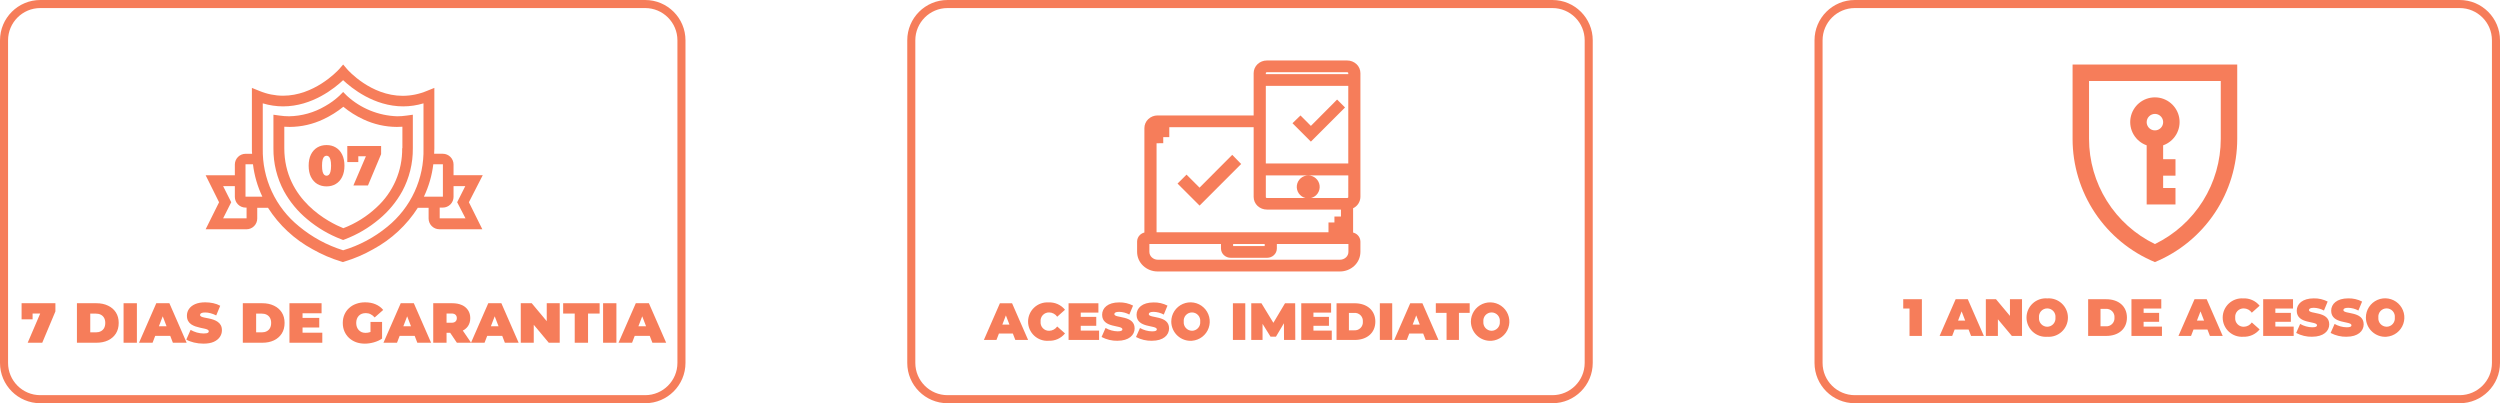 <svg xmlns="http://www.w3.org/2000/svg" width="620" height="100" viewBox="0 0 620 100" fill="none"><g clip-path="url(#clip0_31_4)"><path d="M84.727 64.893L84.693 64.883H84.682C82.202 64.137 79.813 63.114 77.561 61.835C73.031 59.393 69.201 55.832 66.437 51.49V51.541H63.794V54.201C63.792 54.903 63.514 55.576 63.019 56.074C62.524 56.572 61.853 56.855 61.151 56.861H51L54.33 50.161L51 43.461H58.242V40.801C58.244 40.099 58.522 39.426 59.017 38.928C59.512 38.43 60.183 38.147 60.885 38.141H62.523C62.479 37.717 62.461 37.29 62.47 36.864V21.8L64.32 22.544C66.181 23.324 68.179 23.729 70.197 23.736C77.809 23.736 83.454 17.858 84.072 17.188L84.089 17.17L85.1 16L86.1 17.17C86.335 17.439 91.943 23.764 99.884 23.764C101.94 23.755 103.974 23.341 105.869 22.544L107.719 21.799V36.856C107.719 37.07 107.705 37.294 107.693 37.492C107.681 37.69 107.667 37.917 107.667 38.133H109.837C110.539 38.139 111.21 38.422 111.705 38.92C112.2 39.418 112.478 40.091 112.479 40.793V43.453H119.72L116.285 50.153L119.615 56.853H108.937C108.235 56.847 107.564 56.564 107.069 56.067C106.574 55.569 106.296 54.896 106.294 54.194V51.532H103.651V51.48C100.887 55.822 97.058 59.383 92.527 61.825C90.275 63.105 87.886 64.127 85.405 64.874L85.36 64.888L85.043 64.995L84.727 64.893ZM65.169 36.8C65.089 40.497 65.858 44.162 67.417 47.515C68.976 50.868 71.284 53.818 74.162 56.139C77.385 58.812 81.1 60.828 85.098 62.071C89.11 60.872 92.842 58.882 96.073 56.219C98.954 53.885 101.261 50.92 102.813 47.553C104.366 44.186 105.123 40.507 105.027 36.8V25.63C103.395 26.125 101.699 26.378 99.993 26.381C92.753 26.381 87.164 21.837 85.093 19.881C83.027 21.835 77.439 26.381 70.2 26.381C68.494 26.378 66.797 26.125 65.165 25.629L65.169 36.8ZM109.045 54.144H115.44L113.378 50.153L115.387 46.163H112.479V48.823C112.477 49.525 112.2 50.197 111.705 50.695C111.211 51.193 110.541 51.476 109.839 51.483H109.045V54.144ZM57.345 50.154L55.335 54.144H61.151V51.484H60.885C60.183 51.478 59.512 51.195 59.017 50.697C58.522 50.199 58.243 49.526 58.242 48.824V46.164H55.335L57.345 50.154ZM105.131 48.771H109.839V40.737H107.459C107.124 43.524 106.337 46.238 105.13 48.773L105.131 48.771ZM60.885 48.771H65.062C63.856 46.237 63.071 43.523 62.736 40.737H60.885V48.771ZM84.675 59.358C81.584 58.183 78.713 56.495 76.184 54.364C73.844 52.429 71.89 50.07 70.424 47.411C68.676 44.15 67.777 40.501 67.811 36.801V28.45L69.345 28.662C70.122 28.778 70.907 28.837 71.693 28.837C74.841 28.784 77.921 27.917 80.634 26.32C81.902 25.612 83.081 24.755 84.146 23.767L85.098 22.809L86.049 23.767C89.462 26.891 93.88 28.69 98.504 28.838C99.289 28.838 100.073 28.779 100.85 28.663L102.383 28.45V36.8C102.417 40.5 101.518 44.149 99.77 47.41C98.305 50.069 96.35 52.428 94.01 54.363C91.481 56.494 88.611 58.183 85.519 59.357L85.096 59.517L84.675 59.358ZM70.506 36.746C70.506 49.684 81.714 55.207 85.149 56.592C88.2 55.423 90.994 53.673 93.377 51.438C95.417 49.579 97.04 47.308 98.137 44.776C99.234 42.243 99.781 39.506 99.741 36.746H99.794V31.428C99.332 31.462 98.868 31.479 98.415 31.479C95.541 31.464 92.704 30.82 90.105 29.594C88.326 28.772 86.66 27.725 85.149 26.478C83.628 27.709 81.962 28.75 80.189 29.578C77.588 30.811 74.749 31.46 71.871 31.478C71.418 31.478 70.959 31.461 70.506 31.427V36.746Z" fill="#F67D5A"></path><path d="M80.986 46.224C80.118 46.224 79.348 46.023 78.676 45.622C78.013 45.22 77.49 44.637 77.108 43.872C76.734 43.106 76.548 42.182 76.548 41.1C76.548 40.017 76.734 39.093 77.108 38.328C77.49 37.562 78.013 36.979 78.676 36.578C79.348 36.176 80.118 35.976 80.986 35.976C81.854 35.976 82.619 36.176 83.282 36.578C83.954 36.979 84.476 37.562 84.85 38.328C85.232 39.093 85.424 40.017 85.424 41.1C85.424 42.182 85.232 43.106 84.85 43.872C84.476 44.637 83.954 45.22 83.282 45.622C82.619 46.023 81.854 46.224 80.986 46.224ZM80.986 43.578C81.2 43.578 81.392 43.503 81.56 43.354C81.728 43.204 81.858 42.948 81.952 42.584C82.054 42.22 82.106 41.725 82.106 41.1C82.106 40.465 82.054 39.97 81.952 39.616C81.858 39.252 81.728 38.995 81.56 38.846C81.392 38.696 81.2 38.622 80.986 38.622C80.771 38.622 80.58 38.696 80.412 38.846C80.244 38.995 80.108 39.252 80.006 39.616C79.912 39.97 79.866 40.465 79.866 41.1C79.866 41.725 79.912 42.22 80.006 42.584C80.108 42.948 80.244 43.204 80.412 43.354C80.58 43.503 80.771 43.578 80.986 43.578Z" fill="#F67D5A"></path><path d="M87.641 46L91.337 37.376L92.219 38.762H87.571L88.859 37.264V40.19H86.129V36.2H94.515V38.23L91.253 46H87.641Z" fill="#F67D5A"></path><path d="M6.866 85L10.562 76.376L11.444 77.762H6.796L8.084 76.264V79.19H5.354V75.2H13.741V77.23L10.479 85H6.866Z" fill="#F67D5A"></path><path d="M19.079 85V75.2H23.909C25.001 75.2 25.962 75.4 26.793 75.802C27.624 76.194 28.273 76.754 28.739 77.482C29.206 78.21 29.439 79.078 29.439 80.086C29.439 81.103 29.206 81.98 28.739 82.718C28.273 83.446 27.624 84.01 26.793 84.412C25.962 84.804 25.001 85 23.909 85H19.079ZM22.383 82.424H23.769C24.236 82.424 24.642 82.335 24.987 82.158C25.342 81.98 25.617 81.719 25.813 81.374C26.009 81.019 26.107 80.59 26.107 80.086C26.107 79.591 26.009 79.171 25.813 78.826C25.617 78.48 25.342 78.219 24.987 78.042C24.642 77.864 24.236 77.776 23.769 77.776H22.383V82.424Z" fill="#F67D5A"></path><path d="M30.646 85V75.2H33.95V85H30.646Z" fill="#F67D5A"></path><path d="M34.476 85L38.76 75.2H42.008L46.292 85H42.876L39.712 76.768H41L37.836 85H34.476ZM37.024 83.292L37.864 80.912H42.372L43.212 83.292H37.024Z" fill="#F67D5A"></path><path d="M50.473 85.224C49.652 85.224 48.859 85.13 48.093 84.944C47.328 84.757 46.698 84.514 46.203 84.216L47.267 81.808C47.734 82.078 48.252 82.298 48.821 82.466C49.4 82.624 49.96 82.704 50.501 82.704C50.819 82.704 51.066 82.685 51.243 82.648C51.43 82.601 51.565 82.54 51.649 82.466C51.733 82.382 51.775 82.284 51.775 82.172C51.775 81.994 51.677 81.854 51.481 81.752C51.285 81.649 51.024 81.565 50.697 81.5C50.38 81.425 50.03 81.35 49.647 81.276C49.265 81.192 48.877 81.084 48.485 80.954C48.103 80.823 47.748 80.65 47.421 80.436C47.104 80.221 46.847 79.941 46.651 79.596C46.455 79.241 46.357 78.802 46.357 78.28C46.357 77.673 46.525 77.122 46.861 76.628C47.207 76.124 47.715 75.722 48.387 75.424C49.069 75.125 49.913 74.976 50.921 74.976C51.584 74.976 52.237 75.046 52.881 75.186C53.525 75.326 54.104 75.54 54.617 75.83L53.623 78.224C53.138 77.981 52.667 77.799 52.209 77.678C51.761 77.556 51.323 77.496 50.893 77.496C50.576 77.496 50.324 77.524 50.137 77.58C49.951 77.636 49.815 77.71 49.731 77.804C49.657 77.897 49.619 78 49.619 78.112C49.619 78.28 49.717 78.415 49.913 78.518C50.109 78.611 50.366 78.69 50.683 78.756C51.01 78.821 51.365 78.891 51.747 78.966C52.139 79.04 52.527 79.143 52.909 79.274C53.292 79.404 53.642 79.577 53.959 79.792C54.286 80.006 54.547 80.286 54.743 80.632C54.939 80.977 55.037 81.406 55.037 81.92C55.037 82.517 54.865 83.068 54.519 83.572C54.183 84.066 53.679 84.468 53.007 84.776C52.335 85.074 51.491 85.224 50.473 85.224Z" fill="#F67D5A"></path><path d="M60.218 85V75.2H65.048C66.14 75.2 67.101 75.4 67.932 75.802C68.763 76.194 69.411 76.754 69.878 77.482C70.344 78.21 70.578 79.078 70.578 80.086C70.578 81.103 70.344 81.98 69.878 82.718C69.411 83.446 68.763 84.01 67.932 84.412C67.101 84.804 66.14 85 65.048 85H60.218ZM63.522 82.424H64.908C65.374 82.424 65.781 82.335 66.126 82.158C66.481 81.98 66.756 81.719 66.952 81.374C67.148 81.019 67.246 80.59 67.246 80.086C67.246 79.591 67.148 79.171 66.952 78.826C66.756 78.48 66.481 78.219 66.126 78.042C65.781 77.864 65.374 77.776 64.908 77.776H63.522V82.424Z" fill="#F67D5A"></path><path d="M74.808 78.84H79.176V81.22H74.808V78.84ZM75.032 82.508H79.932V85H71.784V75.2H79.75V77.692H75.032V82.508Z" fill="#F67D5A"></path><path d="M90.484 85.224C89.69 85.224 88.957 85.102 88.285 84.86C87.623 84.608 87.044 84.253 86.549 83.796C86.064 83.338 85.686 82.797 85.415 82.172C85.145 81.546 85.01 80.856 85.01 80.1C85.01 79.344 85.145 78.653 85.415 78.028C85.686 77.402 86.069 76.861 86.564 76.404C87.058 75.946 87.641 75.596 88.314 75.354C88.995 75.102 89.742 74.976 90.553 74.976C91.524 74.976 92.388 75.139 93.144 75.466C93.909 75.792 94.539 76.259 95.034 76.866L92.919 78.728C92.612 78.373 92.275 78.107 91.912 77.93C91.557 77.743 91.16 77.65 90.722 77.65C90.358 77.65 90.026 77.706 89.728 77.818C89.438 77.93 89.191 78.093 88.986 78.308C88.78 78.522 88.621 78.779 88.51 79.078C88.397 79.376 88.341 79.717 88.341 80.1C88.341 80.464 88.397 80.8 88.51 81.108C88.621 81.406 88.78 81.663 88.986 81.878C89.191 82.092 89.433 82.26 89.713 82.382C90.003 82.494 90.325 82.55 90.68 82.55C91.053 82.55 91.417 82.489 91.772 82.368C92.126 82.237 92.504 82.018 92.906 81.71L94.754 83.978C94.156 84.379 93.475 84.687 92.71 84.902C91.944 85.116 91.202 85.224 90.484 85.224ZM91.883 83.558V79.834H94.754V83.978L91.883 83.558Z" fill="#F67D5A"></path><path d="M95.097 85L99.381 75.2H102.629L106.913 85H103.497L100.333 76.768H101.621L98.457 85H95.097ZM97.645 83.292L98.485 80.912H102.993L103.833 83.292H97.645Z" fill="#F67D5A"></path><path d="M107.441 85V75.2H112.159C113.073 75.2 113.862 75.349 114.525 75.648C115.197 75.946 115.715 76.376 116.079 76.936C116.443 77.486 116.625 78.14 116.625 78.896C116.625 79.652 116.443 80.305 116.079 80.856C115.715 81.397 115.197 81.812 114.525 82.102C113.862 82.391 113.073 82.536 112.159 82.536H109.275L110.745 81.178V85H107.441ZM113.307 85L110.899 81.43H114.399L116.835 85H113.307ZM110.745 81.542L109.275 80.044H111.949C112.406 80.044 112.742 79.941 112.957 79.736C113.181 79.53 113.293 79.25 113.293 78.896C113.293 78.541 113.181 78.261 112.957 78.056C112.742 77.85 112.406 77.748 111.949 77.748H109.275L110.745 76.25V81.542Z" fill="#F67D5A"></path><path d="M116.808 85L121.092 75.2H124.34L128.624 85H125.208L122.044 76.768H123.332L120.168 85H116.808ZM119.356 83.292L120.196 80.912H124.704L125.544 83.292H119.356Z" fill="#F67D5A"></path><path d="M129.151 85V75.2H131.867L136.851 81.164H135.591V75.2H138.811V85H136.095L131.111 79.036H132.371V85H129.151Z" fill="#F67D5A"></path><path d="M142.531 85V77.762H139.661V75.2H148.705V77.762H145.835V85H142.531Z" fill="#F67D5A"></path><path d="M149.564 85V75.2H152.868V85H149.564Z" fill="#F67D5A"></path><path d="M153.394 85L157.678 75.2H160.926L165.21 85H161.794L158.63 76.768H159.918L156.754 85H153.394ZM155.942 83.292L156.782 80.912H161.29L162.13 83.292H155.942Z" fill="#F67D5A"></path><path d="M160 1H10C5.029 1 1 5.029 1 10V90C1 94.971 5.029 99 10 99H160C164.971 99 169 94.971 169 90V10C169 5.029 164.971 1 160 1Z" stroke="#F67D5A" stroke-width="2"></path><path d="M472 74.209V76.523H473.56V83.309H476.628V74.209H472ZM488.822 83.309H491.994L488.016 74.209H485L481.022 83.309H484.142L484.753 81.723H488.211L488.822 83.309ZM485.598 79.509L486.482 77.221L487.366 79.509H485.598ZM498.468 74.209V78.343L495.01 74.209H492.488V83.309H495.478V79.175L498.936 83.309H501.46V74.209H498.468ZM507.711 83.517C508.367 83.567 509.025 83.481 509.646 83.265C510.267 83.049 510.837 82.707 511.319 82.26C511.801 81.813 512.186 81.271 512.449 80.669C512.712 80.067 512.848 79.416 512.848 78.759C512.848 78.101 512.712 77.451 512.449 76.848C512.186 76.246 511.801 75.704 511.319 75.258C510.837 74.811 510.267 74.469 509.646 74.252C509.025 74.036 508.367 73.95 507.711 74.001C507.055 73.95 506.397 74.036 505.776 74.252C505.155 74.469 504.585 74.811 504.103 75.258C503.621 75.704 503.236 76.246 502.973 76.848C502.71 77.451 502.574 78.101 502.574 78.759C502.574 79.416 502.71 80.067 502.973 80.669C503.236 81.271 503.621 81.813 504.103 82.26C504.585 82.707 505.155 83.049 505.776 83.265C506.397 83.481 507.055 83.567 507.711 83.517V83.517ZM507.711 81.034C507.423 81.031 507.14 80.969 506.878 80.85C506.616 80.732 506.381 80.56 506.189 80.346C505.997 80.132 505.852 79.88 505.762 79.607C505.673 79.334 505.642 79.045 505.67 78.759C505.639 78.472 505.668 78.182 505.757 77.908C505.845 77.633 505.99 77.38 506.183 77.166C506.375 76.951 506.611 76.78 506.874 76.662C507.138 76.545 507.423 76.484 507.711 76.484C507.999 76.484 508.284 76.545 508.548 76.662C508.811 76.78 509.047 76.951 509.239 77.166C509.432 77.38 509.577 77.633 509.665 77.908C509.754 78.182 509.783 78.472 509.752 78.759C509.78 79.045 509.749 79.334 509.66 79.607C509.57 79.88 509.425 80.132 509.233 80.346C509.041 80.56 508.806 80.732 508.544 80.85C508.282 80.969 507.999 81.031 507.711 81.034V81.034ZM517.86 83.309H522.345C525.387 83.309 527.48 81.58 527.48 78.759C527.48 75.938 525.391 74.209 522.349 74.209H517.86V83.309ZM520.928 80.917V76.601H522.215C522.506 76.574 522.799 76.612 523.074 76.71C523.348 76.809 523.598 76.967 523.806 77.173C524.013 77.378 524.173 77.627 524.274 77.901C524.375 78.175 524.414 78.468 524.39 78.759C524.414 79.049 524.375 79.342 524.274 79.615C524.173 79.889 524.014 80.138 523.807 80.343C523.6 80.549 523.351 80.707 523.076 80.806C522.802 80.905 522.509 80.943 522.219 80.917H520.928ZM531.614 80.995V79.799H535.462V77.589H531.618V76.523H535.999V74.209H528.599V83.309H536.165V80.995H531.614ZM548.06 83.309H551.232L547.26 74.209H544.241L540.26 83.309H543.38L543.991 81.723H547.449L548.06 83.309ZM544.839 79.509L545.723 77.221L546.607 79.509H544.839ZM556.305 83.509C557.081 83.549 557.855 83.406 558.565 83.089C559.274 82.773 559.899 82.293 560.387 81.689L558.45 79.968C558.228 80.291 557.931 80.557 557.585 80.742C557.239 80.928 556.854 81.028 556.461 81.034C556.166 81.043 555.872 80.99 555.6 80.877C555.327 80.764 555.082 80.594 554.88 80.379C554.678 80.164 554.524 79.908 554.429 79.628C554.335 79.349 554.3 79.052 554.329 78.759C554.3 78.465 554.334 78.169 554.429 77.889C554.524 77.61 554.678 77.354 554.879 77.139C555.081 76.923 555.326 76.754 555.599 76.641C555.872 76.528 556.165 76.474 556.46 76.484C556.853 76.49 557.238 76.59 557.584 76.775C557.93 76.96 558.227 77.226 558.449 77.55L560.386 75.821C559.898 75.216 559.273 74.736 558.564 74.42C557.854 74.104 557.08 73.96 556.304 74.001C555.653 73.959 555.001 74.05 554.387 74.27C553.773 74.49 553.211 74.834 552.735 75.28C552.259 75.726 551.88 76.265 551.62 76.863C551.361 77.461 551.227 78.107 551.227 78.759C551.227 79.411 551.361 80.056 551.62 80.654C551.88 81.253 552.259 81.792 552.735 82.238C553.211 82.683 553.773 83.027 554.387 83.247C555.001 83.467 555.653 83.559 556.304 83.517L556.305 83.509ZM564.287 80.987V79.799H568.135V77.589H564.287V76.523H568.668V74.209H561.268V83.309H568.834V80.995L564.287 80.987ZM573.413 83.509C576.234 83.509 577.651 82.109 577.651 80.441C577.651 77.087 572.62 77.997 572.62 76.905C572.62 76.593 572.906 76.333 573.803 76.333C574.69 76.355 575.558 76.586 576.338 77.009L577.261 74.786C576.2 74.242 575.021 73.97 573.829 73.993C571.008 73.993 569.591 75.371 569.591 77.061C569.591 80.454 574.622 79.531 574.622 80.675C574.622 80.987 574.31 81.169 573.439 81.169C572.385 81.149 571.353 80.863 570.439 80.337L569.451 82.573C570.671 83.217 572.034 83.542 573.413 83.517V83.509ZM581.954 83.509C584.775 83.509 586.192 82.109 586.192 80.441C586.192 77.087 581.161 77.997 581.161 76.905C581.161 76.593 581.447 76.333 582.344 76.333C583.231 76.355 584.099 76.586 584.879 77.009L585.802 74.786C584.741 74.242 583.562 73.97 582.37 73.993C579.549 73.993 578.132 75.371 578.132 77.061C578.132 80.454 583.163 79.531 583.163 80.675C583.163 80.987 582.851 81.169 581.98 81.169C580.926 81.149 579.894 80.863 578.98 80.337L577.992 82.573C579.212 83.217 580.575 83.542 581.954 83.517V83.509ZM591.873 83.509C592.799 83.438 593.684 83.099 594.419 82.533C595.155 81.967 595.71 81.199 596.016 80.322C596.322 79.445 596.365 78.499 596.141 77.598C595.916 76.697 595.434 75.881 594.753 75.25C594.072 74.619 593.222 74.201 592.307 74.046C591.392 73.891 590.451 74.006 589.6 74.377C588.749 74.749 588.025 75.361 587.517 76.137C587.009 76.914 586.738 77.822 586.738 78.751C586.741 79.407 586.879 80.056 587.143 80.658C587.407 81.259 587.791 81.8 588.273 82.247C588.754 82.693 589.322 83.037 589.941 83.255C590.56 83.474 591.218 83.562 591.873 83.517V83.509ZM591.873 81.026C591.585 81.023 591.302 80.961 591.04 80.842C590.778 80.724 590.543 80.552 590.351 80.338C590.159 80.124 590.014 79.872 589.924 79.599C589.835 79.326 589.804 79.037 589.832 78.751C589.801 78.464 589.83 78.174 589.919 77.9C590.007 77.625 590.152 77.373 590.345 77.158C590.537 76.943 590.773 76.772 591.036 76.654C591.3 76.537 591.585 76.476 591.873 76.476C592.161 76.476 592.446 76.537 592.71 76.654C592.973 76.772 593.209 76.943 593.401 77.158C593.594 77.373 593.739 77.625 593.827 77.9C593.916 78.174 593.945 78.464 593.914 78.751C593.944 79.037 593.913 79.327 593.824 79.602C593.735 79.876 593.59 80.129 593.398 80.343C593.206 80.558 592.971 80.731 592.709 80.85C592.446 80.969 592.161 81.031 591.873 81.034V81.026Z" fill="#F67D5A"></path><path d="M514 16V34.431C513.997 40.974 515.936 47.372 519.57 52.813C523.204 58.255 528.371 62.496 534.416 65C540.461 62.496 545.628 58.255 549.263 52.814C552.897 47.373 554.836 40.975 554.833 34.432V16H514ZM550.75 34.431C550.751 39.875 549.22 45.21 546.332 49.825C543.443 54.44 539.314 58.148 534.416 60.526C529.518 58.148 525.388 54.438 522.499 49.823C519.61 45.207 518.08 39.871 518.082 34.426V20.084H550.75V34.431Z" fill="#F67D5A"></path><path d="M536.458 36.043C537.82 35.562 538.968 34.614 539.699 33.368C540.43 32.122 540.697 30.658 540.452 29.234C540.208 27.81 539.468 26.518 538.364 25.587C537.259 24.656 535.861 24.145 534.416 24.145C532.972 24.145 531.574 24.656 530.469 25.587C529.365 26.518 528.625 27.81 528.381 29.234C528.136 30.658 528.403 32.122 529.134 33.368C529.865 34.614 531.013 35.562 532.375 36.043V50.708H539.52V46.625H536.458V43.562H539.521V39.479H536.458V36.043ZM534.417 28.25C534.821 28.25 535.216 28.37 535.552 28.594C535.888 28.818 536.149 29.137 536.304 29.51C536.459 29.883 536.5 30.294 536.421 30.69C536.342 31.086 536.148 31.45 535.863 31.735C535.577 32.021 535.213 32.216 534.817 32.295C534.421 32.374 534.011 32.334 533.637 32.179C533.264 32.025 532.945 31.763 532.721 31.427C532.496 31.092 532.376 30.697 532.376 30.293C532.376 30.025 532.428 29.76 532.531 29.512C532.633 29.264 532.783 29.039 532.973 28.849C533.162 28.659 533.387 28.509 533.635 28.406C533.882 28.303 534.148 28.25 534.416 28.25H534.417Z" fill="#F67D5A"></path><path d="M610 1H460C455.029 1 451 5.029 451 10V90C451 94.971 455.029 99 460 99H610C614.971 99 619 94.971 619 90V10C619 5.029 614.971 1 610 1Z" stroke="#F67D5A" stroke-width="2"></path><path d="M385 1H235C230.029 1 226 5.029 226 10V90C226 94.971 230.029 99 235 99H385C389.971 99 394 94.971 394 90V10C394 5.029 389.971 1 385 1Z" stroke="#F67D5A" stroke-width="2"></path><path d="M251.8 84.309H254.972L250.994 75.209H247.977L244 84.309H247.12L247.731 82.723H251.189L251.8 84.309ZM248.576 80.509L249.46 78.221L250.344 80.509H248.576ZM260.042 84.509C260.818 84.549 261.592 84.406 262.302 84.089C263.011 83.773 263.636 83.293 264.124 82.689L262.186 80.968C261.964 81.291 261.667 81.557 261.321 81.742C260.975 81.928 260.59 82.028 260.197 82.034C259.902 82.043 259.609 81.99 259.336 81.877C259.063 81.764 258.818 81.594 258.616 81.379C258.415 81.163 258.261 80.907 258.166 80.628C258.071 80.349 258.037 80.052 258.066 79.759C258.037 79.465 258.071 79.168 258.166 78.889C258.261 78.61 258.415 78.354 258.617 78.138C258.819 77.923 259.064 77.753 259.337 77.64C259.609 77.527 259.903 77.474 260.198 77.484C260.591 77.49 260.976 77.59 261.322 77.775C261.668 77.96 261.965 78.226 262.187 78.55L264.124 76.821C263.635 76.216 263.01 75.735 262.3 75.419C261.59 75.103 260.814 74.959 260.038 75.001C259.387 74.959 258.735 75.05 258.121 75.27C257.507 75.49 256.945 75.834 256.469 76.28C255.993 76.726 255.614 77.265 255.354 77.863C255.095 78.461 254.961 79.106 254.961 79.759C254.961 80.411 255.095 81.056 255.354 81.654C255.614 82.253 255.993 82.792 256.469 83.238C256.945 83.683 257.507 84.027 258.121 84.247C258.735 84.467 259.387 84.559 260.038 84.517L260.042 84.509ZM268.024 81.987V80.799H271.872V78.589H268.024V77.523H272.405V75.209H265.005V84.309H272.571V81.995L268.024 81.987ZM277.15 84.509C279.971 84.509 281.388 83.109 281.388 81.441C281.388 78.087 276.357 78.997 276.357 77.905C276.357 77.593 276.643 77.333 277.54 77.333C278.427 77.355 279.295 77.586 280.075 78.009L280.998 75.786C279.937 75.242 278.758 74.97 277.566 74.993C274.745 74.993 273.328 76.371 273.328 78.061C273.328 81.454 278.359 80.531 278.359 81.675C278.359 81.987 278.047 82.169 277.176 82.169C276.122 82.149 275.09 81.863 274.176 81.337L273.188 83.573C274.407 84.217 275.77 84.542 277.149 84.517L277.15 84.509ZM285.691 84.509C288.512 84.509 289.929 83.109 289.929 81.441C289.928 78.095 284.898 79.009 284.898 77.909C284.898 77.597 285.184 77.337 286.081 77.337C286.968 77.359 287.836 77.59 288.616 78.013L289.538 75.794C288.477 75.25 287.298 74.978 286.106 75.001C283.285 75.001 281.868 76.379 281.868 78.069C281.868 81.462 286.899 80.539 286.899 81.683C286.899 81.995 286.587 82.177 285.716 82.177C284.662 82.157 283.63 81.871 282.716 81.345L281.728 83.581C282.949 84.223 284.312 84.545 285.691 84.517V84.509ZM295.61 84.509C296.536 84.438 297.421 84.099 298.157 83.532C298.893 82.966 299.448 82.197 299.753 81.32C300.059 80.443 300.102 79.496 299.877 78.595C299.652 77.694 299.169 76.878 298.487 76.247C297.806 75.617 296.955 75.199 296.039 75.045C295.123 74.891 294.182 75.007 293.332 75.38C292.481 75.752 291.758 76.365 291.25 77.143C290.743 77.921 290.473 78.83 290.475 79.759C290.479 80.415 290.618 81.063 290.882 81.663C291.147 82.264 291.531 82.803 292.012 83.249C292.494 83.695 293.061 84.038 293.68 84.256C294.299 84.474 294.956 84.562 295.61 84.517V84.509ZM295.61 82.026C295.323 82.023 295.04 81.961 294.779 81.843C294.517 81.725 294.283 81.554 294.091 81.341C293.899 81.128 293.754 80.877 293.664 80.605C293.574 80.332 293.542 80.044 293.569 79.759C293.538 79.472 293.567 79.182 293.656 78.908C293.744 78.633 293.889 78.38 294.082 78.166C294.274 77.951 294.51 77.78 294.773 77.662C295.037 77.545 295.322 77.484 295.61 77.484C295.898 77.484 296.183 77.545 296.447 77.662C296.71 77.78 296.946 77.951 297.138 78.166C297.331 78.38 297.476 78.633 297.564 78.908C297.653 79.182 297.682 79.472 297.651 79.759C297.679 80.045 297.648 80.334 297.559 80.607C297.469 80.88 297.324 81.132 297.132 81.346C296.94 81.56 296.705 81.732 296.443 81.85C296.181 81.969 295.898 82.031 295.61 82.034V82.026ZM305.762 84.309H308.83V75.209H305.762V84.309ZM321.232 84.309L321.206 75.209H318.684L315.798 80.058L312.838 75.209H310.312V84.309H313.112V80.309L315.088 83.494H316.438L318.414 80.166L318.438 84.309H321.232ZM325.732 81.995V80.799H329.58V78.589H325.732V77.523H330.113V75.209H322.713V84.309H330.279V81.995H325.732ZM331.463 84.309H335.948C338.99 84.309 341.083 82.58 341.083 79.759C341.083 76.938 338.99 75.209 335.948 75.209H331.463V84.309ZM334.531 81.917V77.601H335.818C336.108 77.575 336.401 77.613 336.675 77.712C336.95 77.811 337.199 77.969 337.406 78.174C337.613 78.38 337.772 78.628 337.873 78.902C337.974 79.176 338.013 79.468 337.989 79.759C338.013 80.049 337.974 80.342 337.873 80.615C337.772 80.889 337.613 81.138 337.406 81.343C337.199 81.549 336.95 81.707 336.675 81.806C336.401 81.905 336.108 81.943 335.818 81.917H334.531ZM342.201 84.309H345.269V75.209H342.201V84.309ZM353.563 84.309H356.738L352.758 75.209H349.738L345.763 84.309H348.883L349.494 82.723H352.952L353.563 84.309ZM350.338 80.509L351.222 78.221L352.108 80.509H350.338ZM358.749 84.309H361.817V77.588H364.482V75.209H356.082V77.588H358.747L358.749 84.309ZM369.916 84.517C370.842 84.446 371.727 84.107 372.462 83.541C373.198 82.975 373.753 82.207 374.059 81.33C374.365 80.454 374.408 79.507 374.184 78.606C373.959 77.705 373.477 76.889 372.796 76.258C372.115 75.627 371.265 75.209 370.35 75.053C369.435 74.898 368.494 75.014 367.643 75.385C366.792 75.757 366.068 76.369 365.56 77.145C365.052 77.922 364.781 78.83 364.781 79.759C364.785 80.415 364.924 81.063 365.188 81.663C365.453 82.264 365.838 82.804 366.319 83.25C366.8 83.696 367.368 84.038 367.987 84.256C368.606 84.474 369.262 84.563 369.917 84.517H369.916ZM369.916 82.034C369.628 82.031 369.345 81.969 369.083 81.85C368.821 81.732 368.586 81.56 368.394 81.346C368.202 81.132 368.057 80.88 367.967 80.607C367.878 80.334 367.847 80.045 367.875 79.759C367.844 79.472 367.873 79.182 367.962 78.908C368.05 78.633 368.195 78.38 368.388 78.166C368.58 77.951 368.816 77.78 369.079 77.662C369.343 77.545 369.628 77.484 369.916 77.484C370.204 77.484 370.489 77.545 370.753 77.662C371.016 77.78 371.252 77.951 371.444 78.166C371.637 78.38 371.782 78.633 371.87 78.908C371.959 79.182 371.988 79.472 371.957 79.759C371.985 80.045 371.954 80.334 371.865 80.607C371.775 80.88 371.63 81.132 371.438 81.346C371.246 81.56 371.012 81.731 370.75 81.85C370.488 81.968 370.204 82.031 369.917 82.034H369.916Z" fill="#F67D5A"></path><path d="M297.487 46.538L294.255 43.308L292.03 45.531L297.49 50.987L307.806 40.67L305.592 38.4L297.487 46.538Z" fill="#F67D5A"></path><path d="M333.568 26.659L331.6 24.689L325.1 31.221L322.515 28.634L320.535 30.558L325.1 35.123L333.568 26.659Z" fill="#F67D5A"></path><path d="M337.383 48.831V18.152C337.384 17.73 337.297 17.312 337.129 16.924C336.961 16.537 336.715 16.188 336.406 15.9C335.774 15.315 334.942 14.993 334.081 15H314.181C313.328 14.998 312.506 15.319 311.881 15.9C311.573 16.188 311.327 16.536 311.159 16.922C310.991 17.309 310.904 17.726 310.904 18.147V28.628H287.086C286.233 28.625 285.41 28.947 284.786 29.528C284.477 29.815 284.231 30.163 284.063 30.55C283.895 30.936 283.809 31.354 283.809 31.775V57.667C283.4 57.767 283.024 57.971 282.717 58.258C282.491 58.47 282.311 58.725 282.188 59.009C282.064 59.293 282.001 59.6 282 59.909V62.46C282.001 63.109 282.135 63.75 282.394 64.345C282.653 64.94 283.032 65.475 283.506 65.917C284.485 66.829 285.776 67.332 287.114 67.323H332.307C333.63 67.326 334.905 66.826 335.873 65.923C336.348 65.481 336.728 64.946 336.987 64.351C337.247 63.755 337.381 63.113 337.382 62.464V59.909C337.38 59.6 337.315 59.294 337.191 59.01C337.066 58.727 336.885 58.472 336.659 58.261C336.352 57.975 335.976 57.772 335.568 57.672V51.647C336.103 51.394 336.557 50.996 336.878 50.499C337.199 50.001 337.374 49.423 337.383 48.831M303.522 63.273C303.982 63.7 304.587 63.936 305.215 63.933H314.258C314.881 63.934 315.481 63.698 315.937 63.273C316.164 63.061 316.344 62.806 316.469 62.522C316.593 62.238 316.658 61.931 316.66 61.621V60.508H334.408V62.46C334.407 62.717 334.354 62.971 334.251 63.207C334.147 63.442 333.997 63.654 333.808 63.828C333.399 64.208 332.861 64.416 332.303 64.41H287.127C286.578 64.411 286.048 64.202 285.647 63.827C285.458 63.653 285.307 63.441 285.204 63.206C285.101 62.97 285.047 62.716 285.047 62.459V60.508H302.8V61.624C302.802 61.934 302.867 62.239 302.991 62.523C303.115 62.806 303.296 63.062 303.522 63.273M311.883 51.073C312.514 51.659 313.345 51.981 314.206 51.973H332.554V53.7H330.938V55.177H329.465V57.6H286.828V35.525L288.485 35.516V34.016H289.985V31.54H310.906V48.83C310.906 49.252 310.992 49.669 311.16 50.055C311.329 50.442 311.575 50.79 311.883 51.077M334.371 48.877C334.372 48.905 334.366 48.934 334.355 48.959C334.344 48.986 334.328 49.009 334.307 49.028C334.246 49.083 334.167 49.112 334.085 49.109H325.123C325.797 48.943 326.387 48.535 326.781 47.964C327.175 47.392 327.347 46.696 327.263 46.007C327.179 45.318 326.846 44.683 326.326 44.222C325.806 43.762 325.136 43.508 324.442 43.508C323.747 43.508 323.077 43.762 322.557 44.222C322.037 44.683 321.704 45.318 321.62 46.007C321.536 46.696 321.708 47.392 322.102 47.964C322.496 48.535 323.086 48.943 323.76 49.109H314.19C314.115 49.108 314.044 49.078 313.99 49.027C313.968 49.007 313.951 48.982 313.94 48.954C313.929 48.927 313.924 48.897 313.926 48.867V43.492H334.376L334.371 48.877ZM305.815 60.508H313.645V61.022H305.815V60.508ZM334.372 40.543H313.922V21.3H334.372V40.543ZM334.308 17.99C334.33 18.011 334.346 18.035 334.357 18.063C334.368 18.091 334.373 18.12 334.372 18.15V18.393H313.922V18.144C313.922 18.116 313.927 18.088 313.938 18.062C313.949 18.036 313.966 18.012 313.987 17.993V17.987C314.043 17.934 314.118 17.905 314.195 17.905H334.1C334.177 17.905 334.251 17.935 334.307 17.988" fill="#F67D5A"></path></g><defs><clipPath id="clip0_31_4"><rect width="620" height="100" fill="white"></rect></clipPath></defs></svg>